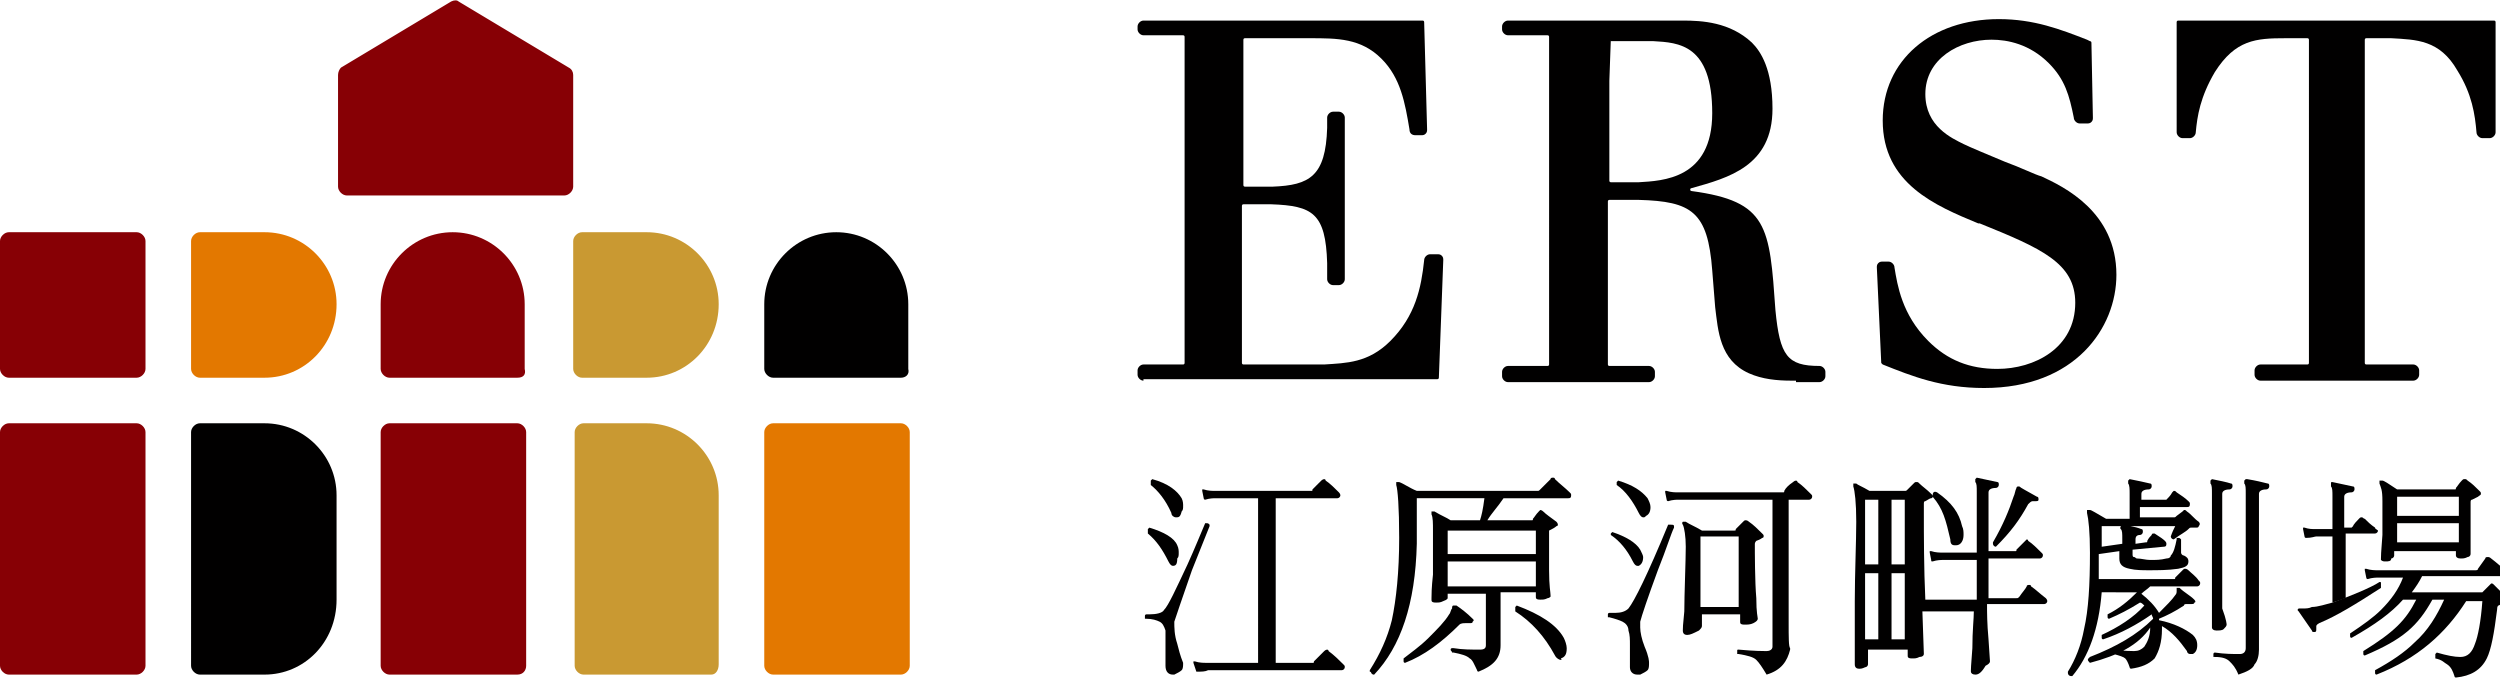 <?xml version="1.0" encoding="utf-8"?>
<!-- Generator: Adobe Illustrator 27.9.5, SVG Export Plug-In . SVG Version: 9.03 Build 54986)  -->
<svg version="1.1" id="レイヤー_1" xmlns="http://www.w3.org/2000/svg" xmlns:xlink="http://www.w3.org/1999/xlink" x="0px"
	 y="0px" viewBox="0 0 170.1 46.1" style="enable-background:new 0 0 170.1 46.1;" xml:space="preserve">
<style type="text/css">
	.st0{fill:#010000;}
	.st1{fill:#870005;}
	.st2{fill:#C99932;}
	.st3{fill:#E37800;}
</style>
<path class="st0" d="M79.8,45.9c-0.3,0-0.5-0.2-0.5-0.6c0-0.1,0-0.4,0-0.9c0-0.5,0-0.8,0-1c0-0.2,0-0.4,0-0.5
	c-0.1-0.3-0.2-0.5-0.4-0.6c-0.2-0.1-0.5-0.2-0.9-0.2c0,0-0.1,0-0.1,0c0-0.1,0-0.1,0-0.2c0,0,0-0.1,0.1-0.1c0,0,0,0,0,0
	c0.1,0,0.2,0,0.2,0c0.5,0,0.9-0.1,1-0.3c0.3-0.3,0.8-1.4,1.6-3.1c0.5-1.1,0.9-2.1,1.2-2.8c0,0,0,0,0,0c0,0,0.1,0,0.1,0
	c0.1,0,0.1,0,0.2,0.1c0,0,0,0,0,0.1c-0.4,1-0.8,2-1.2,3c-0.7,2-1.1,3.2-1.2,3.5c0,0.4,0,0.9,0.2,1.5c0.1,0.4,0.2,0.8,0.4,1.3
	c0,0.2,0,0.4-0.1,0.5c-0.1,0.1-0.3,0.2-0.5,0.3C80,45.9,79.9,45.9,79.8,45.9 M81.4,45.7C81.4,45.7,81.3,45.7,81.4,45.7l-0.2-0.6
	c0,0,0-0.1,0-0.1c0,0,0,0,0.1,0c0.3,0.1,0.6,0.1,0.8,0.1h3.5c0,0,0,0,0,0V33.9c0,0,0,0,0,0h-2.9c-0.1,0-0.4,0-0.7,0.1
	c0,0-0.1,0-0.1-0.1l-0.1-0.5c0,0,0-0.1,0-0.1c0,0,0,0,0.1,0c0.3,0.1,0.6,0.1,0.8,0.1h6.5c0.1,0,0.1,0,0.1-0.1
	c0.2-0.2,0.4-0.4,0.6-0.6c0,0,0.1-0.1,0.2-0.1c0,0,0.1,0,0.1,0.1c0.3,0.2,0.6,0.5,0.9,0.8c0.1,0.1,0.1,0.2,0.1,0.2
	c0,0.1-0.1,0.2-0.2,0.2h-4.2c0,0,0,0,0,0v11.2c0,0,0,0,0,0h2.5c0.1,0,0.1,0,0.1-0.1c0.2-0.2,0.4-0.4,0.7-0.7c0,0,0.1-0.1,0.2-0.1
	c0,0,0.1,0,0.1,0.1c0.4,0.3,0.7,0.6,1,0.9c0.1,0.1,0.1,0.1,0.1,0.2c0,0.1-0.1,0.2-0.2,0.2h-9.1C82,45.7,81.8,45.7,81.4,45.7
	C81.4,45.7,81.4,45.7,81.4,45.7"/>
<path class="st0" d="M93.5,45.9c-0.1,0-0.1,0-0.2-0.1c0,0,0-0.1-0.1-0.1c0,0,0,0,0-0.1c0.7-1.1,1.2-2.2,1.5-3.4
	c0.3-1.4,0.5-3.3,0.5-5.6c0-2.1-0.1-3.3-0.2-3.6c0-0.1,0-0.2,0-0.2c0,0,0.1,0,0.1,0c0,0,0.1,0,0.1,0c0.3,0.1,0.7,0.4,1.2,0.6
	c0,0,0,0,0,0h8.2c0.1,0,0.1,0,0.2-0.1c0.2-0.2,0.4-0.4,0.7-0.7c0-0.1,0.1-0.1,0.2-0.1c0,0,0.1,0,0.1,0.1c0.3,0.3,0.7,0.6,1,0.9
	c0.1,0.1,0.1,0.1,0.1,0.2c0,0.2-0.1,0.2-0.2,0.2h-4.4c0,0,0,0,0,0c-0.4,0.6-0.8,1-1.1,1.5c0,0,0,0,0,0c0,0,0,0,0,0h3
	c0.1,0,0.1,0,0.1-0.1c0.1-0.1,0.2-0.3,0.4-0.5c0,0,0.1-0.1,0.1-0.1s0.1,0,0.2,0.1c0.2,0.2,0.5,0.4,0.9,0.7c0,0,0.1,0.1,0.1,0.2
	c0,0.1-0.1,0.1-0.1,0.1c-0.1,0.1-0.3,0.2-0.5,0.3c0,0,0,0,0,0c0,0,0,0.1,0,0.1c0,0.6,0,1.5,0,2.6c0,1.1,0.1,1.5,0.1,1.7
	c0,0,0,0.1,0,0.1c0,0,0,0,0,0c0,0-0.1,0.1-0.2,0.1c-0.2,0.1-0.3,0.1-0.5,0.1c-0.3,0-0.3-0.1-0.3-0.2v-0.3c0,0,0,0,0,0h-2.4
	c0,0,0,0,0,0v1c0,0.5,0,1.1,0,1.7c0,0.5,0,0.7,0,0.9c0,0,0,0,0,0c0,0.9-0.5,1.4-1.5,1.8c0,0,0,0,0,0c0,0-0.1,0-0.1-0.1
	c-0.2-0.4-0.3-0.7-0.5-0.8c-0.2-0.2-0.6-0.3-1.1-0.4c0,0,0,0-0.1,0c0-0.1-0.1-0.1-0.1-0.2c0,0,0-0.1,0.1-0.1c0,0,0,0,0.1,0
	c0.6,0.1,1.2,0.1,1.8,0.1c0.3,0,0.4-0.1,0.4-0.3v-3.5c0,0,0,0,0,0h-2.6c0,0,0,0,0,0v0.3c0,0,0,0.1-0.3,0.2c-0.2,0.1-0.3,0.1-0.5,0.1
	c-0.3,0-0.3-0.1-0.3-0.2c0,0,0-0.1,0-0.1c0,0,0,0,0,0c0-0.2,0-0.7,0.1-1.6c0-1.1,0-2.2,0-3c0-0.5,0-0.9-0.1-1.1c0-0.1,0-0.2,0-0.2
	c0,0,0.1,0,0.1,0c0,0,0.1,0,0.1,0c0.5,0.3,0.8,0.4,1.1,0.6c0,0,0,0,0,0h2c0,0,0,0,0,0c0.1-0.3,0.2-0.7,0.3-1.5c0,0,0,0,0,0
	c0,0,0,0,0,0h-4.6c0,0,0,0,0,0v3.1C96.3,41.1,95.3,44,93.5,45.9C93.5,45.9,93.5,45.9,93.5,45.9C93.5,45.9,93.5,45.9,93.5,45.9
	 M98.5,38.2C98.5,38.2,98.4,38.3,98.5,38.2l0,1.7c0,0,0,0,0,0h6c0,0,0,0,0,0v-1.7c0,0,0,0,0,0H98.5z M98.5,36.1
	C98.5,36.1,98.4,36.1,98.5,36.1l0,1.6c0,0,0,0,0,0h6c0,0,0,0,0,0v-1.6c0,0,0,0,0,0H98.5z M95.6,45.1c-0.1,0-0.1-0.1-0.1-0.1
	c0,0,0-0.1,0-0.2c0,0,0,0,0,0c0.5-0.4,1.1-0.8,1.7-1.4c0.6-0.6,1.1-1.1,1.4-1.6c0.1-0.1,0.1-0.3,0.2-0.4c0-0.1,0-0.2,0.1-0.2
	c0,0,0,0,0,0c0,0,0,0,0.1,0c0,0,0.1,0,0.1,0c0.3,0.2,0.7,0.5,1.1,0.9c0.1,0.1,0.1,0.1,0,0.2c0,0.1-0.1,0.1-0.2,0.1c0,0,0,0-0.1,0
	c-0.1,0-0.1,0-0.2,0c-0.1,0-0.3,0-0.4,0.1C98.1,43.7,96.9,44.6,95.6,45.1C95.6,45.1,95.6,45.1,95.6,45.1
	C95.6,45.1,95.6,45.1,95.6,45.1 M106.2,44.9c-0.1,0-0.3-0.1-0.4-0.3c-0.7-1.3-1.6-2.3-2.7-3c0,0,0,0,0-0.1c0-0.1,0-0.1,0-0.2
	c0,0,0.1-0.1,0.1-0.1c0,0,0,0,0,0c0,0,0,0,0,0c1.6,0.6,2.7,1.3,3.2,2.2c0.1,0.2,0.2,0.5,0.2,0.7c0,0.4-0.1,0.6-0.4,0.7
	C106.3,44.9,106.2,44.9,106.2,44.9"/>
<path class="st0" d="M111.4,45.9c-0.3,0-0.5-0.2-0.5-0.5c0,0,0-0.1,0-0.6c0-0.3,0-0.6,0-0.9c0-0.4,0-0.7-0.1-1
	c0-0.3-0.2-0.5-0.4-0.6c-0.2-0.1-0.5-0.2-0.9-0.3c0,0,0,0-0.1,0c0-0.1,0-0.1,0-0.2c0,0,0-0.1,0.1-0.1c0,0,0,0,0,0c0.1,0,0.3,0,0.4,0
	c0.4,0,0.7-0.1,0.9-0.3c0.4-0.5,1.3-2.3,2.7-5.7c0,0,0,0,0.1,0c0,0,0.1,0,0.1,0c0.1,0,0.2,0,0.2,0.1c0,0,0,0,0,0.1
	c-0.2,0.4-0.5,1.4-1.1,2.9c-0.7,1.9-1.1,3.1-1.2,3.5c0,0.1,0,0.3,0,0.4c0,0.3,0.1,0.8,0.3,1.3c0.3,0.7,0.3,1,0.3,1.1
	c0,0.2,0,0.4-0.1,0.5c-0.1,0.1-0.3,0.2-0.5,0.3C111.5,45.9,111.4,45.9,111.4,45.9 M120.2,45.9C120.2,45.9,120.1,45.9,120.2,45.9
	c-0.3-0.5-0.5-0.8-0.7-1c-0.2-0.2-0.6-0.3-1.2-0.4c0,0,0,0-0.1,0c0-0.1,0-0.1,0-0.2c0-0.1,0-0.1,0.1-0.1c0,0,0,0,0,0
	c1.1,0.1,1.7,0.1,1.9,0.1c0.2,0,0.4-0.1,0.4-0.3V34c0,0,0,0,0,0h-6.4c-0.1,0-0.4,0-0.7,0.1c0,0-0.1,0-0.1-0.1l-0.1-0.5
	c0,0,0-0.1,0-0.1c0,0,0,0,0.1,0c0.3,0.1,0.6,0.1,0.8,0.1h7.1c0.1,0,0.1,0,0.1-0.1c0.1-0.2,0.3-0.4,0.6-0.6c0,0,0.1-0.1,0.2-0.1
	c0,0,0.1,0,0.1,0.1c0.3,0.2,0.6,0.5,0.9,0.8c0.1,0.1,0.1,0.1,0.1,0.2c0,0.1-0.1,0.2-0.2,0.2h-1.4c0,0,0,0,0,0v4.8c0,1.1,0,2.3,0,3.5
	c0,1.1,0,1.7,0.1,1.8c0,0,0,0,0,0.1c0,0,0,0,0,0C121.6,45,121.2,45.6,120.2,45.9C120.2,45.9,120.2,45.9,120.2,45.9 M114.8,43.2
	c-0.2,0-0.3-0.1-0.3-0.3c0,0,0,0,0,0c0,0,0,0,0,0c0-0.2,0-0.3,0.1-1.3c0-1.1,0.1-3.5,0.1-4.4c0-0.7-0.1-1.3-0.2-1.5
	c0,0-0.1-0.1,0-0.2c0,0,0.1,0,0.1,0c0,0,0.1,0,0.1,0c0.3,0.2,0.6,0.3,1.1,0.6c0,0,0,0,0,0h2.2c0.1,0,0.1,0,0.1-0.1
	c0.1-0.1,0.3-0.3,0.5-0.5c0.1-0.1,0.1-0.1,0.2-0.1c0,0,0.1,0,0.2,0.1c0.3,0.2,0.6,0.5,0.9,0.8c0.1,0.1,0.1,0.1,0.1,0.2
	c0,0.1-0.1,0.1-0.1,0.1c0,0-0.1,0.1-0.4,0.2c0,0-0.1,0.1-0.1,0.2c0,0.5,0,2.6,0.1,3.7c0,1,0.1,1.3,0.1,1.4c0,0,0,0,0,0
	c0,0.1-0.1,0.2-0.3,0.3c-0.2,0.1-0.4,0.1-0.6,0.1c-0.3,0-0.3-0.1-0.3-0.2v-0.5c0,0,0,0,0,0h-2.6c0,0,0,0,0,0v0.8
	c0,0.1-0.1,0.2-0.2,0.3C115.2,43.1,115,43.2,114.8,43.2 M115.7,36.5C115.6,36.5,115.6,36.5,115.7,36.5l0,4.8c0,0,0,0,0,0h2.6
	c0,0,0,0,0,0v-4.8c0,0,0,0,0,0H115.7z"/>
<path class="st0" d="M134.4,45.9c-0.2,0-0.3-0.1-0.3-0.2c0,0,0-0.1,0-0.1c0-0.1,0-0.2,0.1-1.5l0,0c0-1.2,0.1-2,0.1-2.5c0,0,0,0,0,0
	s0,0,0,0h-3.5c0,0,0,0,0,0c0,0,0,0,0,0l0.1,2.9c0,0.1-0.1,0.2-0.3,0.2c-0.2,0.1-0.3,0.1-0.5,0.1c-0.3,0-0.3-0.1-0.3-0.2v-0.4
	c0,0,0,0,0,0h-2.7c0,0,0,0,0,0v1c0,0.1-0.1,0.2-0.2,0.2c-0.2,0.1-0.3,0.1-0.4,0.1c-0.2,0-0.3-0.1-0.3-0.3c0,0,0,0,0-0.1l0,0
	c0-0.1,0-0.3,0-0.7l0-3.5c0-1.8,0.1-4.1,0.1-5.4c0-1.3-0.1-2.1-0.2-2.4c0-0.1,0-0.1,0-0.2c0,0,0.1,0,0.1,0c0,0,0.1,0,0.1,0
	c0.1,0.1,0.4,0.2,0.9,0.5c0,0,0,0,0,0h2.4c0.1,0,0.1,0,0.2-0.1c0,0,0.2-0.2,0.4-0.4c0.1-0.1,0.1-0.1,0.2-0.1c0.1,0,0.1,0,0.2,0.1
	c0.2,0.2,0.5,0.4,0.8,0.7c0.1,0.1,0.1,0.1,0.1,0.2c0,0.1-0.1,0.1-0.1,0.1c-0.1,0-0.2,0.1-0.4,0.2c-0.1,0-0.1,0.1-0.1,0.2v0.7
	c0,1.3,0,3.7,0.1,5.8c0,0,0,0,0,0h3.5c0,0,0,0,0,0v-2.7c0,0,0,0,0,0h-2.3c-0.1,0-0.4,0-0.7,0.1c-0.1,0-0.1,0-0.1-0.1l-0.1-0.5
	c0,0,0-0.1,0-0.1c0,0,0,0,0.1,0c0.3,0.1,0.6,0.1,0.8,0.1h2.3c0,0,0,0,0,0v-4.1c0-0.4,0-0.6-0.1-0.7c0-0.1,0-0.1,0-0.2
	c0,0,0.1-0.1,0.1-0.1c0,0,0,0,0,0c0.5,0.1,0.9,0.2,1.4,0.3c0.1,0,0.1,0.1,0.1,0.2c0,0.1-0.1,0.2-0.2,0.2c-0.3,0-0.5,0.1-0.5,0.3v4
	c0,0,0,0,0,0h1.8c0.1,0,0.1,0,0.1-0.1c0.2-0.2,0.4-0.4,0.6-0.6c0,0,0.1-0.1,0.1-0.1c0,0,0.1,0,0.1,0.1c0.3,0.2,0.6,0.5,0.9,0.8
	c0.1,0.1,0.1,0.1,0.1,0.2c0,0.1-0.1,0.2-0.2,0.2h-3.5c0,0,0,0,0,0v2.7c0,0,0,0,0,0h1.9c0.1,0,0.1,0,0.2-0.1c0.2-0.3,0.4-0.5,0.5-0.7
	c0-0.1,0.1-0.1,0.2-0.1c0,0,0.1,0,0.1,0.1c0.3,0.2,0.6,0.5,1,0.8c0.1,0.1,0.1,0.2,0.1,0.2c0,0.1-0.1,0.2-0.2,0.2h-3.9c0,0,0,0,0,0
	c0,0,0,0,0,0c0,0.6,0,1.3,0.1,2.4c0,0,0.1,1.4,0.1,1.5c0,0.1-0.1,0.2-0.3,0.3C134.8,45.8,134.6,45.9,134.4,45.9 M128.7,38.9
	C128.7,38.9,128.7,38.9,128.7,38.9l0,4.6c0,0,0,0,0,0h0.9c0,0,0,0,0,0v-4.5c0,0,0,0,0,0H128.7z M126.9,38.9
	C126.9,38.9,126.8,38.9,126.9,38.9l0,4.6c0,0,0,0,0,0h0.9c0,0,0,0,0,0v-4.5c0,0,0,0,0,0H126.9z M128.7,34
	C128.7,34,128.7,34,128.7,34l0,4.4c0,0,0,0,0,0h0.9c0,0,0,0,0,0V34c0,0,0,0,0,0H128.7z M126.9,34C126.9,34,126.8,34,126.9,34l0,4.4
	c0,0,0,0,0,0h0.9c0,0,0,0,0,0V34c0,0,0,0,0,0H126.9z M135.8,37.2c-0.1,0-0.2-0.1-0.2-0.2c0,0,0,0,0-0.1c0.7-1.2,1.1-2.2,1.4-3.1
	c0.1-0.2,0.1-0.4,0.2-0.6c0,0,0-0.1,0.1-0.1c0,0,0,0,0,0c0,0,0.1,0,0.1,0c0.1,0.1,0.5,0.3,1.2,0.7c0.1,0,0.1,0.1,0.1,0.2
	c0,0.1-0.1,0.1-0.2,0.1c0,0,0,0-0.1,0c0,0-0.1,0-0.1,0c-0.1,0-0.2,0.1-0.3,0.2C137.4,35.4,136.8,36.2,135.8,37.2
	C135.8,37.2,135.8,37.2,135.8,37.2C135.8,37.2,135.8,37.2,135.8,37.2 M131.8,33.5c1,0.7,1.5,1.4,1.7,2.3c0.1,0.2,0.1,0.4,0.1,0.6
	c0,0.4-0.2,0.7-0.5,0.7c0,0-0.1,0-0.1,0c-0.2,0-0.3-0.1-0.3-0.4c-0.3-1.3-0.5-2.1-1.2-2.9c0,0,0,0,0-0.1
	C131.5,33.5,131.6,33.4,131.8,33.5C131.8,33.5,131.8,33.5,131.8,33.5"/>
<path class="st0" d="M142.2,45.1c-0.1-0.1-0.2-0.2-0.1-0.3c0,0,0,0,0.1-0.1c1.8-0.7,3.2-1.5,4.3-2.6c0,0,0,0,0,0
	c0-0.1-0.1-0.2-0.1-0.3c0,0,0,0,0,0h0c0,0,0,0,0,0c-1,0.7-2.1,1.3-3.3,1.7c0,0,0,0,0,0c0,0,0,0,0,0c-0.1,0-0.1-0.1-0.1-0.1
	c0,0,0-0.1,0-0.2c0,0,0,0,0,0c1.1-0.5,2.2-1.2,2.9-2c0,0,0,0,0,0c0,0,0,0,0,0c-0.1-0.1-0.2-0.2-0.3-0.2c0,0,0,0,0,0c0,0,0,0,0,0
	c-0.8,0.5-1.4,0.8-2.1,1.1c0,0,0,0,0,0c0,0,0,0,0,0c-0.1,0-0.1-0.1-0.1-0.1c0,0,0-0.1,0-0.2c0,0,0,0,0,0c0.8-0.4,1.4-0.9,2-1.5
	c0,0,0,0,0,0c0,0,0,0,0,0H143c0,0,0,0,0,0c-0.2,2.5-0.9,4.4-2,5.7c0,0,0,0-0.1,0c0,0,0,0,0,0c-0.1,0-0.2-0.1-0.2-0.2c0,0,0,0,0-0.1
	c0.5-0.8,0.9-1.8,1.1-2.9c0.3-1.3,0.4-3,0.4-5.2c0-1.4-0.1-2.3-0.2-2.7c0-0.1,0-0.1,0-0.2c0,0,0.1,0,0.1,0c0,0,0.1,0,0.1,0
	c0.1,0,0.4,0.2,1.1,0.6c0,0,0,0,0,0h1.6c0,0,0,0,0,0v-1.7c0-0.3,0-0.6-0.1-0.7c0-0.1,0-0.1,0-0.2c0,0,0.1-0.1,0.1-0.1c0,0,0,0,0,0
	c0.5,0.1,1,0.2,1.4,0.3c0.1,0,0.1,0.1,0.1,0.2c0,0.1-0.1,0.2-0.2,0.2c-0.3,0-0.5,0.1-0.5,0.3V34c0,0,0,0,0,0h1.6c0.1,0,0.1,0,0.1,0
	c0.1-0.1,0.3-0.3,0.4-0.5c0,0,0.1-0.1,0.1-0.1c0.1,0,0.1,0,0.2,0.1c0.3,0.2,0.6,0.4,0.8,0.6c0.1,0.1,0.1,0.1,0.1,0.2
	c0,0.2-0.1,0.2-0.2,0.2h-3.2c0,0,0,0,0,0v0.7c0,0,0,0,0,0h2.3c0.1,0,0.1,0,0.2-0.1l0.4-0.3c0,0,0.1-0.1,0.1-0.1c0.1,0,0.1,0,0.2,0.1
	c0.3,0.2,0.5,0.5,0.8,0.7c0.1,0.1,0.1,0.2,0,0.3c0,0.1-0.1,0.1-0.2,0.1c0,0-0.1,0-0.1,0c-0.1,0-0.1,0-0.2,0c-0.1,0-0.1,0-0.2,0.1
	c-0.2,0.2-0.6,0.4-1,0.7c0,0,0,0,0,0c0,0,0,0,0,0c-0.1,0-0.2-0.1-0.2-0.2c0,0,0,0,0,0c0.1-0.3,0.2-0.5,0.3-0.7c0,0,0,0,0,0
	c0,0,0,0,0,0h-5c0,0,0,0,0,0v1.4c0,0,0,0,0,0c0,0,0,0,0,0c0,0,1.4-0.2,1.4-0.2c0,0,0,0,0,0v-0.3c0-0.4,0-0.6-0.1-0.7
	c-0.1-0.1,0-0.1,0-0.2c0,0,0.1-0.1,0.1-0.1c0,0,0,0,0.1,0c0.3,0.1,0.7,0.1,1.2,0.3c0.1,0,0.1,0.1,0.1,0.2c0,0.1-0.1,0.2-0.2,0.2
	c-0.2,0-0.3,0.1-0.3,0.3V37c0,0,0,0,0,0c0,0,0,0,0,0c0,0,0.7-0.1,0.7-0.1c0.1,0,0.1,0,0.1-0.1c0.1-0.2,0.2-0.3,0.3-0.4
	c0-0.1,0.1-0.1,0.1-0.1c0,0,0.1,0,0.1,0c0.8,0.5,0.8,0.6,0.8,0.7c0,0.1,0,0.2-0.2,0.2l-2.1,0.2c0,0,0,0,0,0v0.3c0,0.1,0,0.2,0.1,0.2
	c0.1,0,0.1,0.1,0.2,0.1c0.3,0,0.6,0.1,0.9,0.1c0.4,0,0.7,0,1.1-0.1c0.2,0,0.3-0.1,0.3-0.2c0.2-0.2,0.3-0.6,0.4-1.1c0,0,0,0,0-0.1
	c0,0,0.1,0,0.1,0c0.1,0,0.1,0,0.2,0.1c0,0,0,0,0,0.1v0.8c0,0.1,0.1,0.2,0.2,0.2c0.2,0.1,0.3,0.2,0.3,0.4c0,0.3-0.2,0.4-0.7,0.5
	c-0.7,0.1-1.4,0.1-2,0.1c-0.4,0-0.9,0-1.3-0.1c-0.5-0.1-0.7-0.3-0.7-0.7v-0.5c0,0,0,0,0,0c0,0,0,0,0,0c0,0-1.4,0.2-1.4,0.2
	c0,0,0,0,0,0v0.4c0,0.5,0,0.8,0,1.3c0,0,0,0,0,0s0,0,0,0h5.1c0.1,0,0.1,0,0.1-0.1l0.5-0.5c0.1-0.1,0.1-0.1,0.2-0.1
	c0,0,0.1,0,0.2,0.1c0.2,0.2,0.5,0.4,0.7,0.7c0.1,0.1,0.1,0.1,0.1,0.2c0,0.1-0.1,0.2-0.2,0.2h-3.2c0,0,0,0,0,0
	c-0.2,0.2-0.4,0.3-0.6,0.5c0,0,0,0,0,0c0,0,0,0,0,0c0.5,0.4,0.9,0.8,1.2,1.3c0,0,0,0,0,0h0c0,0,0,0,0,0c0.5-0.5,0.9-0.9,1.1-1.2
	c0.1-0.1,0.1-0.2,0.1-0.3c0-0.1,0-0.1,0-0.2c0,0,0,0,0,0c0,0,0,0,0.1,0c0,0,0.1,0,0.1,0c0.3,0.3,0.7,0.5,1,0.8
	c0.1,0.1,0.1,0.2,0,0.2c0,0.1-0.1,0.1-0.2,0.1c0,0-0.1,0-0.1,0c-0.1,0-0.1,0-0.2,0c-0.1,0-0.2,0-0.2,0.1c-0.6,0.4-1.2,0.7-1.7,0.9
	c0,0,0,0,0,0.1c0,0,0,0,0,0c0,0,0,0,0,0c1,0.2,1.8,0.6,2.3,1c0.2,0.2,0.3,0.4,0.3,0.7c0,0.3-0.1,0.5-0.3,0.6c-0.1,0-0.1,0-0.2,0
	c-0.1,0-0.2-0.1-0.2-0.2c-0.5-0.7-1-1.3-1.7-1.7c0,0,0,0,0,0c0,0,0,0,0,0c0,0,0,0,0,0c0,0.1,0,0.2,0,0.2c0,0.9-0.2,1.5-0.5,2
	c-0.4,0.4-0.9,0.6-1.6,0.7c0,0-0.1,0-0.1-0.1c-0.1-0.3-0.2-0.5-0.3-0.6c-0.1-0.1-0.4-0.2-0.8-0.3c0,0,0,0-0.1,0c0-0.1-0.1-0.1,0-0.2
	c0,0,0-0.1,0.1-0.1c0,0,0,0,0,0c0.8,0.1,1.2,0.1,1.4,0.1c0.3,0,0.5-0.1,0.7-0.3c0.2-0.3,0.4-0.7,0.4-1.3c0,0,0,0,0,0c0,0,0,0,0,0
	c0,0,0,0,0,0C145.5,43.9,144.1,44.6,142.2,45.1C142.3,45.1,142.2,45.1,142.2,45.1 M152.3,45.9C152.3,45.9,152.3,45.8,152.3,45.9
	c-0.2-0.5-0.4-0.7-0.6-0.9c-0.2-0.2-0.5-0.3-1-0.3c0,0-0.1,0-0.1,0c0-0.1,0-0.1,0-0.2c0,0,0-0.1,0.1-0.1c0,0,0,0,0,0
	c0.7,0.1,1.2,0.1,1.7,0.1c0.2,0,0.4-0.1,0.4-0.4V33.6c0-0.4,0-0.6-0.1-0.7c0-0.1,0-0.1,0-0.2c0,0,0.1-0.1,0.1-0.1c0,0,0,0,0.1,0
	c0.6,0.1,1,0.2,1.4,0.3c0.1,0,0.1,0.1,0.1,0.2c0,0.1-0.1,0.2-0.2,0.2c-0.3,0-0.5,0.1-0.5,0.3V39c0,0.7,0,1.7,0,3.1
	c0,1.5,0,2.1,0,2.1c0,0.4-0.1,0.8-0.3,1C153.3,45.5,152.9,45.7,152.3,45.9C152.4,45.9,152.3,45.9,152.3,45.9 M151.5,42.5
	c0,0.1-0.1,0.2-0.2,0.3c-0.1,0.1-0.3,0.1-0.5,0.1c-0.2,0-0.3-0.1-0.3-0.2l0,0c0-0.1,0-0.4,0-1.1c0-0.9,0-1.6,0-2.4v-5.6
	c0-0.4,0-0.6-0.1-0.7c0-0.1,0-0.1,0-0.2c0,0,0.1-0.1,0.1-0.1c0,0,0,0,0,0c0.5,0.1,1,0.2,1.3,0.3c0.1,0,0.1,0.1,0.1,0.2
	c0,0.1-0.1,0.2-0.2,0.2c-0.3,0-0.5,0.1-0.5,0.3v5.6c0,0.8,0,1.5,0,2.2C151.5,42.2,151.5,42.5,151.5,42.5"/>
<path class="st0" d="M161.7,45.9c-0.1,0-0.1-0.1-0.1-0.1c0,0,0-0.1,0-0.2c0,0,0,0,0,0c1.1-0.6,2-1.2,2.7-1.9c0.9-0.8,1.5-1.8,2-2.9
	c0,0,0,0,0,0s0,0,0,0h-0.8c0,0,0,0,0,0c-1,1.8-2,2.7-4.6,3.8c0,0,0,0,0,0c0,0,0,0,0,0c-0.1,0-0.1-0.1-0.1-0.1c0,0,0-0.1,0-0.2
	c0,0,0,0,0,0c2.1-1.3,2.9-2.1,3.6-3.5c0,0,0,0,0,0c0,0,0,0,0,0h-0.9c0,0,0,0,0,0c-0.8,0.9-1.9,1.7-3.5,2.6c0,0,0,0,0,0c0,0,0,0,0,0
	c-0.1,0-0.1-0.1-0.1-0.1c0,0,0-0.1,0-0.2c0,0,0,0,0,0c0.9-0.6,1.6-1.1,2.1-1.6c0.7-0.7,1.2-1.4,1.5-2.2c0,0,0,0,0,0c0,0,0,0,0,0
	h-1.7c-0.1,0-0.4,0-0.7,0.1h0c0,0-0.1,0-0.1-0.1l-0.1-0.5c0,0,0-0.1,0-0.1c0,0,0,0,0.1,0c0.3,0.1,0.6,0.1,0.8,0.1h6.6
	c0.1,0,0.2,0,0.2-0.1l0.5-0.7c0-0.1,0.1-0.1,0.2-0.1c0,0,0.1,0,0.2,0.1c0.4,0.3,0.7,0.6,1,0.8c0.1,0.1,0.1,0.2,0.1,0.2
	c0,0.1-0.1,0.2-0.2,0.2h-5.6c0,0,0,0,0,0c-0.2,0.4-0.4,0.7-0.7,1.1c0,0,0,0,0,0c0,0,0,0,0,0h4.7c0.1,0,0.1,0,0.1,0
	c0.1-0.1,0.3-0.3,0.5-0.5c0,0,0.1-0.1,0.1-0.1c0.1,0,0.1,0,0.2,0.1c0.2,0.2,0.5,0.5,0.8,0.8c0.1,0.1,0.1,0.1,0.1,0.2
	c0,0.1-0.1,0.1-0.2,0.2l-0.4,0.2c0,0-0.1,0-0.1,0.3c-0.2,1.6-0.4,2.7-0.7,3.3c-0.4,0.8-1.1,1.2-2.1,1.3c0,0-0.1,0-0.1-0.1
	c-0.1-0.3-0.2-0.6-0.5-0.8c-0.2-0.1-0.3-0.3-0.8-0.4c0,0,0,0,0-0.1c0-0.1,0-0.1,0-0.2c0,0,0.1-0.1,0.1-0.1c0,0,0,0,0,0c0,0,0,0,0,0
	c0.7,0.2,1.2,0.3,1.6,0.3c0.5,0,0.8-0.3,1-0.9c0.2-0.5,0.4-1.5,0.5-2.9c0,0,0,0,0,0c0,0,0,0,0,0h-1.1c0,0,0,0,0,0
	C166.4,43.1,164.5,44.8,161.7,45.9C161.7,45.9,161.7,45.9,161.7,45.9 M162.3,38.2c-0.1,0-0.2,0-0.3-0.1c0,0,0-0.1,0-0.1
	c0-0.1,0-0.4,0.1-1.6c0-1.1,0-1.9,0-2.3c0-0.8-0.1-0.9-0.2-1.2c0-0.1,0-0.1,0-0.2c0,0,0.1,0,0.1,0c0,0,0.1,0,0.1,0
	c0.1,0,0.4,0.2,1,0.6c0,0,0,0,0,0h3.9c0.1,0,0.1,0,0.1-0.1c0.1-0.1,0.2-0.3,0.4-0.5c0.1-0.1,0.1-0.1,0.2-0.1c0.1,0,0.1,0,0.2,0.1
	c0.3,0.2,0.5,0.4,0.8,0.7c0.1,0.1,0.1,0.1,0.1,0.2c0,0.1-0.1,0.1-0.2,0.2l-0.4,0.2c-0.1,0-0.1,0.1-0.1,0.2c0,0.8,0,1.3,0,2.2
	c0,1.1,0,1.2,0,1.3c0,0.1-0.1,0.2-0.2,0.2c-0.2,0.1-0.3,0.1-0.5,0.1s-0.3-0.1-0.3-0.2v-0.3c0,0,0,0,0,0h-4.2c0,0,0,0,0,0v0.3
	c0,0.1-0.1,0.2-0.2,0.2C162.7,38.2,162.5,38.2,162.3,38.2 M163.1,35.6C163.1,35.6,163,35.6,163.1,35.6l0,1.3c0,0,0,0,0,0h4.2
	c0,0,0,0,0,0v-1.3c0,0,0,0,0,0H163.1z M163.1,33.8C163.1,33.8,163,33.8,163.1,33.8l0,1.3c0,0,0,0,0,0h4.2c0,0,0,0,0,0v-1.3
	c0,0,0,0,0,0H163.1z"/>
<path class="st0" d="M158.7,41c1.1-0.4,2.6-1,3.2-1.4c0,0,0,0,0,0c0,0,0,0,0,0c0.1,0,0.1,0,0.1,0.1c0,0,0,0.1,0,0.2c0,0,0,0,0,0.1
	c-1.7,1.1-3,1.9-4.2,2.4c-0.2,0.1-0.2,0.2-0.2,0.2c0,0,0,0.1,0,0.2c0,0.1,0,0.2-0.1,0.2c0,0-0.1,0-0.1,0c0,0-0.1,0-0.1-0.1l-0.9-1.3
	c-0.1-0.1-0.1-0.1,0-0.2c0,0,0,0,0,0c0,0,0.2,0,0.3,0c0.2,0,0.4,0,0.6-0.1C157.7,41.3,158.3,41.1,158.7,41"/>
<path class="st0" d="M161.6,35.9c-0.3-0.2-0.5-0.4-0.7-0.6c-0.1,0-0.1-0.1-0.2-0.1c-0.1,0-0.1,0-0.2,0.1c-0.4,0.4-0.4,0.5-0.4,0.5
	c0,0-0.1,0.1-0.1,0.1h-0.5c0,0,0,0,0,0v-2.1c0-0.2,0.2-0.3,0.5-0.3c0.1,0,0.2-0.1,0.2-0.2c0-0.1,0-0.2-0.1-0.2
	c-0.5-0.1-0.9-0.2-1.4-0.3c0,0,0,0,0,0c-0.1,0-0.1,0-0.1,0.1c0,0,0,0.1,0,0.2c0.1,0.1,0.1,0.3,0.1,0.7v2.2c0,0,0,0,0,0h-1.1
	c-0.3,0-0.5,0-0.8-0.1c0,0,0,0-0.1,0c0,0,0,0,0,0.1l0.1,0.5c0,0,0,0.1,0.1,0.1c0.4,0,0.6-0.1,0.7-0.1h1.1c0,0,0,0,0,0V41
	c0,0,0,0,0,0l0,0l0.9-0.3l0-0.1c0,0,0,0,0,0c0,0,0,0,0,0v-4.3c0,0,0,0,0,0h2c0.1,0,0.2-0.1,0.2-0.2C161.7,36,161.6,36,161.6,35.9"/>
<path class="st0" d="M80,35.2c-0.1,0-0.3-0.1-0.3-0.3c-0.4-0.9-0.9-1.5-1.4-1.9c0,0,0,0,0-0.1c0-0.1,0-0.1,0-0.2
	c0,0,0.1-0.1,0.1-0.1c0,0,0,0,0,0c0,0,0,0,0,0c1.1,0.3,1.7,0.8,2,1.3c0.1,0.2,0.1,0.4,0.1,0.5c0,0.2,0,0.3-0.1,0.4
	C80.3,35.2,80.2,35.2,80,35.2"/>
<path class="st0" d="M79.8,38.5c-0.1,0-0.2-0.1-0.3-0.3c-0.4-0.8-0.8-1.4-1.4-1.9c0,0,0,0,0-0.1c0-0.1,0-0.1,0-0.2
	c0,0,0.1-0.1,0.1-0.1c0,0,0,0,0,0c0,0,0,0,0,0c1,0.3,1.7,0.7,1.9,1.2c0.1,0.2,0.1,0.4,0.1,0.5c0,0.2,0,0.3-0.1,0.4
	C80.1,38.4,80,38.5,79.8,38.5"/>
<path class="st0" d="M111.8,35.2c-0.1,0-0.2-0.1-0.3-0.3c-0.4-0.8-0.9-1.5-1.5-1.9c0,0,0,0,0,0c0-0.1,0-0.1,0-0.2
	c0,0,0.1-0.1,0.1-0.1h0c0,0,0,0,0,0c1,0.3,1.6,0.7,2,1.2c0.1,0.2,0.2,0.4,0.2,0.6c0,0.3-0.1,0.5-0.3,0.6
	C111.9,35.2,111.9,35.2,111.8,35.2"/>
<path class="st0" d="M111.4,38.5c-0.1,0-0.2-0.1-0.3-0.3c-0.4-0.8-0.9-1.4-1.5-1.8c0,0,0,0,0,0c0-0.1,0-0.1,0-0.1
	c0,0,0.1-0.1,0.1-0.1h0c0,0,0,0,0,0c0.9,0.3,1.6,0.7,1.9,1.2c0.1,0.2,0.2,0.4,0.2,0.5c0,0.3-0.1,0.5-0.3,0.6
	C111.5,38.5,111.5,38.5,111.4,38.5"/>
<path class="st0" d="M77.8,25.9c-0.2,0-0.4-0.2-0.4-0.4v-0.3c0-0.2,0.2-0.4,0.4-0.4h2.7c0,0,0.1,0,0.1-0.1l0-2.7V5.2l0-2.7
	c0,0,0-0.1-0.1-0.1h-2.7c-0.2,0-0.4-0.2-0.4-0.4V1.8c0-0.2,0.2-0.4,0.4-0.4h19c0.1,0,0.1,0.1,0.1,0.1l0.2,7.3c0,0.1,0,0.2-0.1,0.3
	c-0.1,0.1-0.2,0.1-0.3,0.1h-0.4c-0.2,0-0.4-0.1-0.4-0.4c-0.3-1.8-0.6-3.5-1.9-4.8c-1.4-1.4-3-1.4-4.9-1.4h-4.4c0,0-0.1,0-0.1,0.1
	l0,2.5v7.4c0,0,0,0.1,0.1,0.1h1.9c2.5-0.1,3.6-0.7,3.7-4V8c0-0.2,0.2-0.4,0.4-0.4h0.4c0.2,0,0.4,0.2,0.4,0.4v11
	c0,0.2-0.2,0.4-0.4,0.4h-0.4c-0.2,0-0.4-0.2-0.4-0.4v-1.1c-0.1-3.4-1-3.9-3.8-4h-1.9c0,0-0.1,0-0.1,0.1v8.1l0,2.6c0,0,0,0.1,0.1,0.1
	h5.5c1.5-0.1,3-0.1,4.5-1.6c1.7-1.7,2.1-3.6,2.3-5.5c0-0.2,0.2-0.4,0.4-0.4h0.5c0.1,0,0.2,0,0.3,0.1c0.1,0.1,0.1,0.2,0.1,0.3l-0.3,8
	c0,0.1-0.1,0.1-0.1,0.1H77.8z"/>
<path class="st0" d="M122.2,25.9l-0.3,0c-1,0-2-0.1-2.9-0.5c-2-0.9-2.1-2.9-2.3-4.5l-0.2-2.5c-0.3-4-1.4-4.7-5-4.8h-2
	c0,0-0.1,0-0.1,0.1v8.1l0,3c0,0,0,0.1,0.1,0.1h2.7c0.2,0,0.4,0.2,0.4,0.4v0.3c0,0.2-0.2,0.4-0.4,0.4h-9.6c-0.2,0-0.4-0.2-0.4-0.4
	v-0.3c0-0.2,0.2-0.4,0.4-0.4h2.7c0,0,0.1,0,0.1-0.1l0-3V5.4l0-2.9c0,0,0-0.1-0.1-0.1h-2.7c-0.2,0-0.4-0.2-0.4-0.4V1.8
	c0-0.2,0.2-0.4,0.4-0.4h11.9c1.3,0,3.2,0.1,4.7,1.5c0.6,0.6,1.4,1.8,1.4,4.5c0,3.9-3,4.7-5.5,5.4c0,0-0.1,0-0.1,0.1
	c0,0,0,0.1,0.1,0.1c5.2,0.7,5.3,2.4,5.7,8.1c0.3,3.1,0.8,3.8,3,3.8c0.2,0,0.4,0.2,0.4,0.4v0.3c0,0.2-0.2,0.4-0.4,0.4H122.2z
	 M109.6,2.7C109.5,2.7,109.5,2.7,109.6,2.7l-0.1,2.8v6.8c0,0,0,0.1,0.1,0.1h1.9c1.6-0.1,5-0.2,5-4.7c0-4.7-2.3-4.8-4-4.9
	c0,0,0,0,0,0H109.6z"/>
<path class="st0" d="M153.8,25.9c-0.2,0-0.4-0.2-0.4-0.4v-0.3c0-0.2,0.2-0.4,0.4-0.4h3.2c0,0,0.1,0,0.1-0.1l0-3.3V5.6l0-2.9
	c0,0,0-0.1-0.1-0.1h-1.4l-0.1,0c-2,0-3.4,0.1-4.8,2.3c-1,1.7-1.2,3-1.3,4.1c0,0.2-0.2,0.4-0.4,0.4h-0.5c-0.2,0-0.4-0.2-0.4-0.4V1.5
	c0-0.1,0.1-0.1,0.1-0.1h21.5c0.1,0,0.1,0.1,0.1,0.1V9c0,0.2-0.2,0.4-0.4,0.4h-0.5c-0.2,0-0.4-0.2-0.4-0.4c-0.1-1.2-0.3-2.6-1.3-4.2
	c-1.2-2.1-2.8-2.1-4.5-2.2h-1.7c0,0-0.1,0-0.1,0.1l0,2.9v15.8l0,3.3c0,0,0,0.1,0.1,0.1h3.2c0.2,0,0.4,0.2,0.4,0.4v0.3
	c0,0.2-0.2,0.4-0.4,0.4H153.8z"/>
<path class="st0" d="M135,26.4c-2.9,0-4.9-0.8-6.9-1.6c0,0-0.1-0.1-0.1-0.1l-0.3-6.5c0-0.1,0-0.2,0.1-0.3c0.1-0.1,0.2-0.1,0.3-0.1
	h0.4c0.2,0,0.4,0.2,0.4,0.4c0.2,1.2,0.5,3.2,2.3,5c1.3,1.3,2.8,1.9,4.7,1.9c2.5,0,5.3-1.4,5.3-4.5c0-2.7-2.3-3.7-6.5-5.4l-0.1,0
	c-2.9-1.2-6.5-2.7-6.5-7c0-4.1,3.3-6.9,7.9-6.9c2.4,0,4.2,0.7,6,1.4l0.2,0.1c0.1,0,0.1,0.1,0.1,0.1l0.1,5.1c0,0.1,0,0.2-0.1,0.3
	c-0.1,0.1-0.2,0.1-0.3,0.1h-0.5c-0.2,0-0.4-0.2-0.4-0.4c-0.3-1.5-0.6-2.6-1.7-3.7c-1.3-1.3-2.8-1.6-3.9-1.6c-2.2,0-4.5,1.3-4.5,3.7
	c0,2.2,1.8,3,2.6,3.4c0.4,0.2,1.6,0.7,2.8,1.2c1.1,0.4,2.1,0.9,2.5,1c1.5,0.7,5.1,2.4,5.1,6.7C144,22.3,141.2,26.4,135,26.4"/>
<path class="st1" d="M9.3,45.9H0.6c-0.3,0-0.6-0.3-0.6-0.6V29.4c0-0.3,0.3-0.6,0.6-0.6h8.7c0.3,0,0.6,0.3,0.6,0.6v15.9
	C9.9,45.6,9.6,45.9,9.3,45.9"/>
<path class="st0" d="M18,45.9h-4.4c-0.3,0-0.6-0.3-0.6-0.6V29.4c0-0.3,0.3-0.6,0.6-0.6H18c2.7,0,4.9,2.2,4.9,4.9v7.1
	C22.9,43.7,20.7,45.9,18,45.9"/>
<path class="st1" d="M35.2,45.9h-8.7c-0.3,0-0.6-0.3-0.6-0.6V29.4c0-0.3,0.3-0.6,0.6-0.6h8.7c0.3,0,0.6,0.3,0.6,0.6v15.9
	C35.8,45.6,35.6,45.9,35.2,45.9"/>
<path class="st2" d="M48.4,45.9h-8.7c-0.3,0-0.6-0.3-0.6-0.6V29.4c0-0.3,0.3-0.6,0.6-0.6H44c2.7,0,4.9,2.2,4.9,4.9v11.5
	C48.9,45.6,48.7,45.9,48.4,45.9"/>
<path class="st3" d="M61.3,45.9h-8.7c-0.3,0-0.6-0.3-0.6-0.6V29.4c0-0.3,0.3-0.6,0.6-0.6h8.7c0.3,0,0.6,0.3,0.6,0.6v15.9
	C61.9,45.6,61.6,45.9,61.3,45.9"/>
<path class="st3" d="M18,25.7h-4.4c-0.3,0-0.6-0.3-0.6-0.6v-8.7c0-0.3,0.3-0.6,0.6-0.6H18c2.7,0,4.9,2.2,4.9,4.9v0
	C22.9,23.5,20.7,25.7,18,25.7"/>
<path class="st1" d="M35.2,25.7h-8.7c-0.3,0-0.6-0.3-0.6-0.6v-4.4c0-2.7,2.2-4.9,4.9-4.9h0c2.7,0,4.9,2.2,4.9,4.9v4.4
	C35.8,25.5,35.6,25.7,35.2,25.7"/>
<path class="st2" d="M44,25.7h-4.4c-0.3,0-0.6-0.3-0.6-0.6v-8.7c0-0.3,0.3-0.6,0.6-0.6H44c2.7,0,4.9,2.2,4.9,4.9v0
	C48.9,23.5,46.7,25.7,44,25.7"/>
<path class="st0" d="M61.3,25.7h-8.7c-0.3,0-0.6-0.3-0.6-0.6v-4.4c0-2.7,2.2-4.9,4.9-4.9h0c2.7,0,4.9,2.2,4.9,4.9v4.4
	C61.9,25.5,61.6,25.7,61.3,25.7"/>
<path class="st1" d="M9.3,15.8H0.6c-0.3,0-0.6,0.3-0.6,0.6v8.7c0,0.3,0.3,0.6,0.6,0.6h8.7c0.3,0,0.6-0.3,0.6-0.6v-8.7
	C9.9,16.1,9.6,15.8,9.3,15.8"/>
<path class="st1" d="M30.7,0.1l-7.5,4.5C23.1,4.7,23,4.9,23,5.1v7.6c0,0.3,0.3,0.6,0.6,0.6H31h0h7.4c0.3,0,0.6-0.3,0.6-0.6V5.1
	c0-0.2-0.1-0.4-0.3-0.5l-7.5-4.5C31.1,0,30.9,0,30.7,0.1"/>
</svg>
